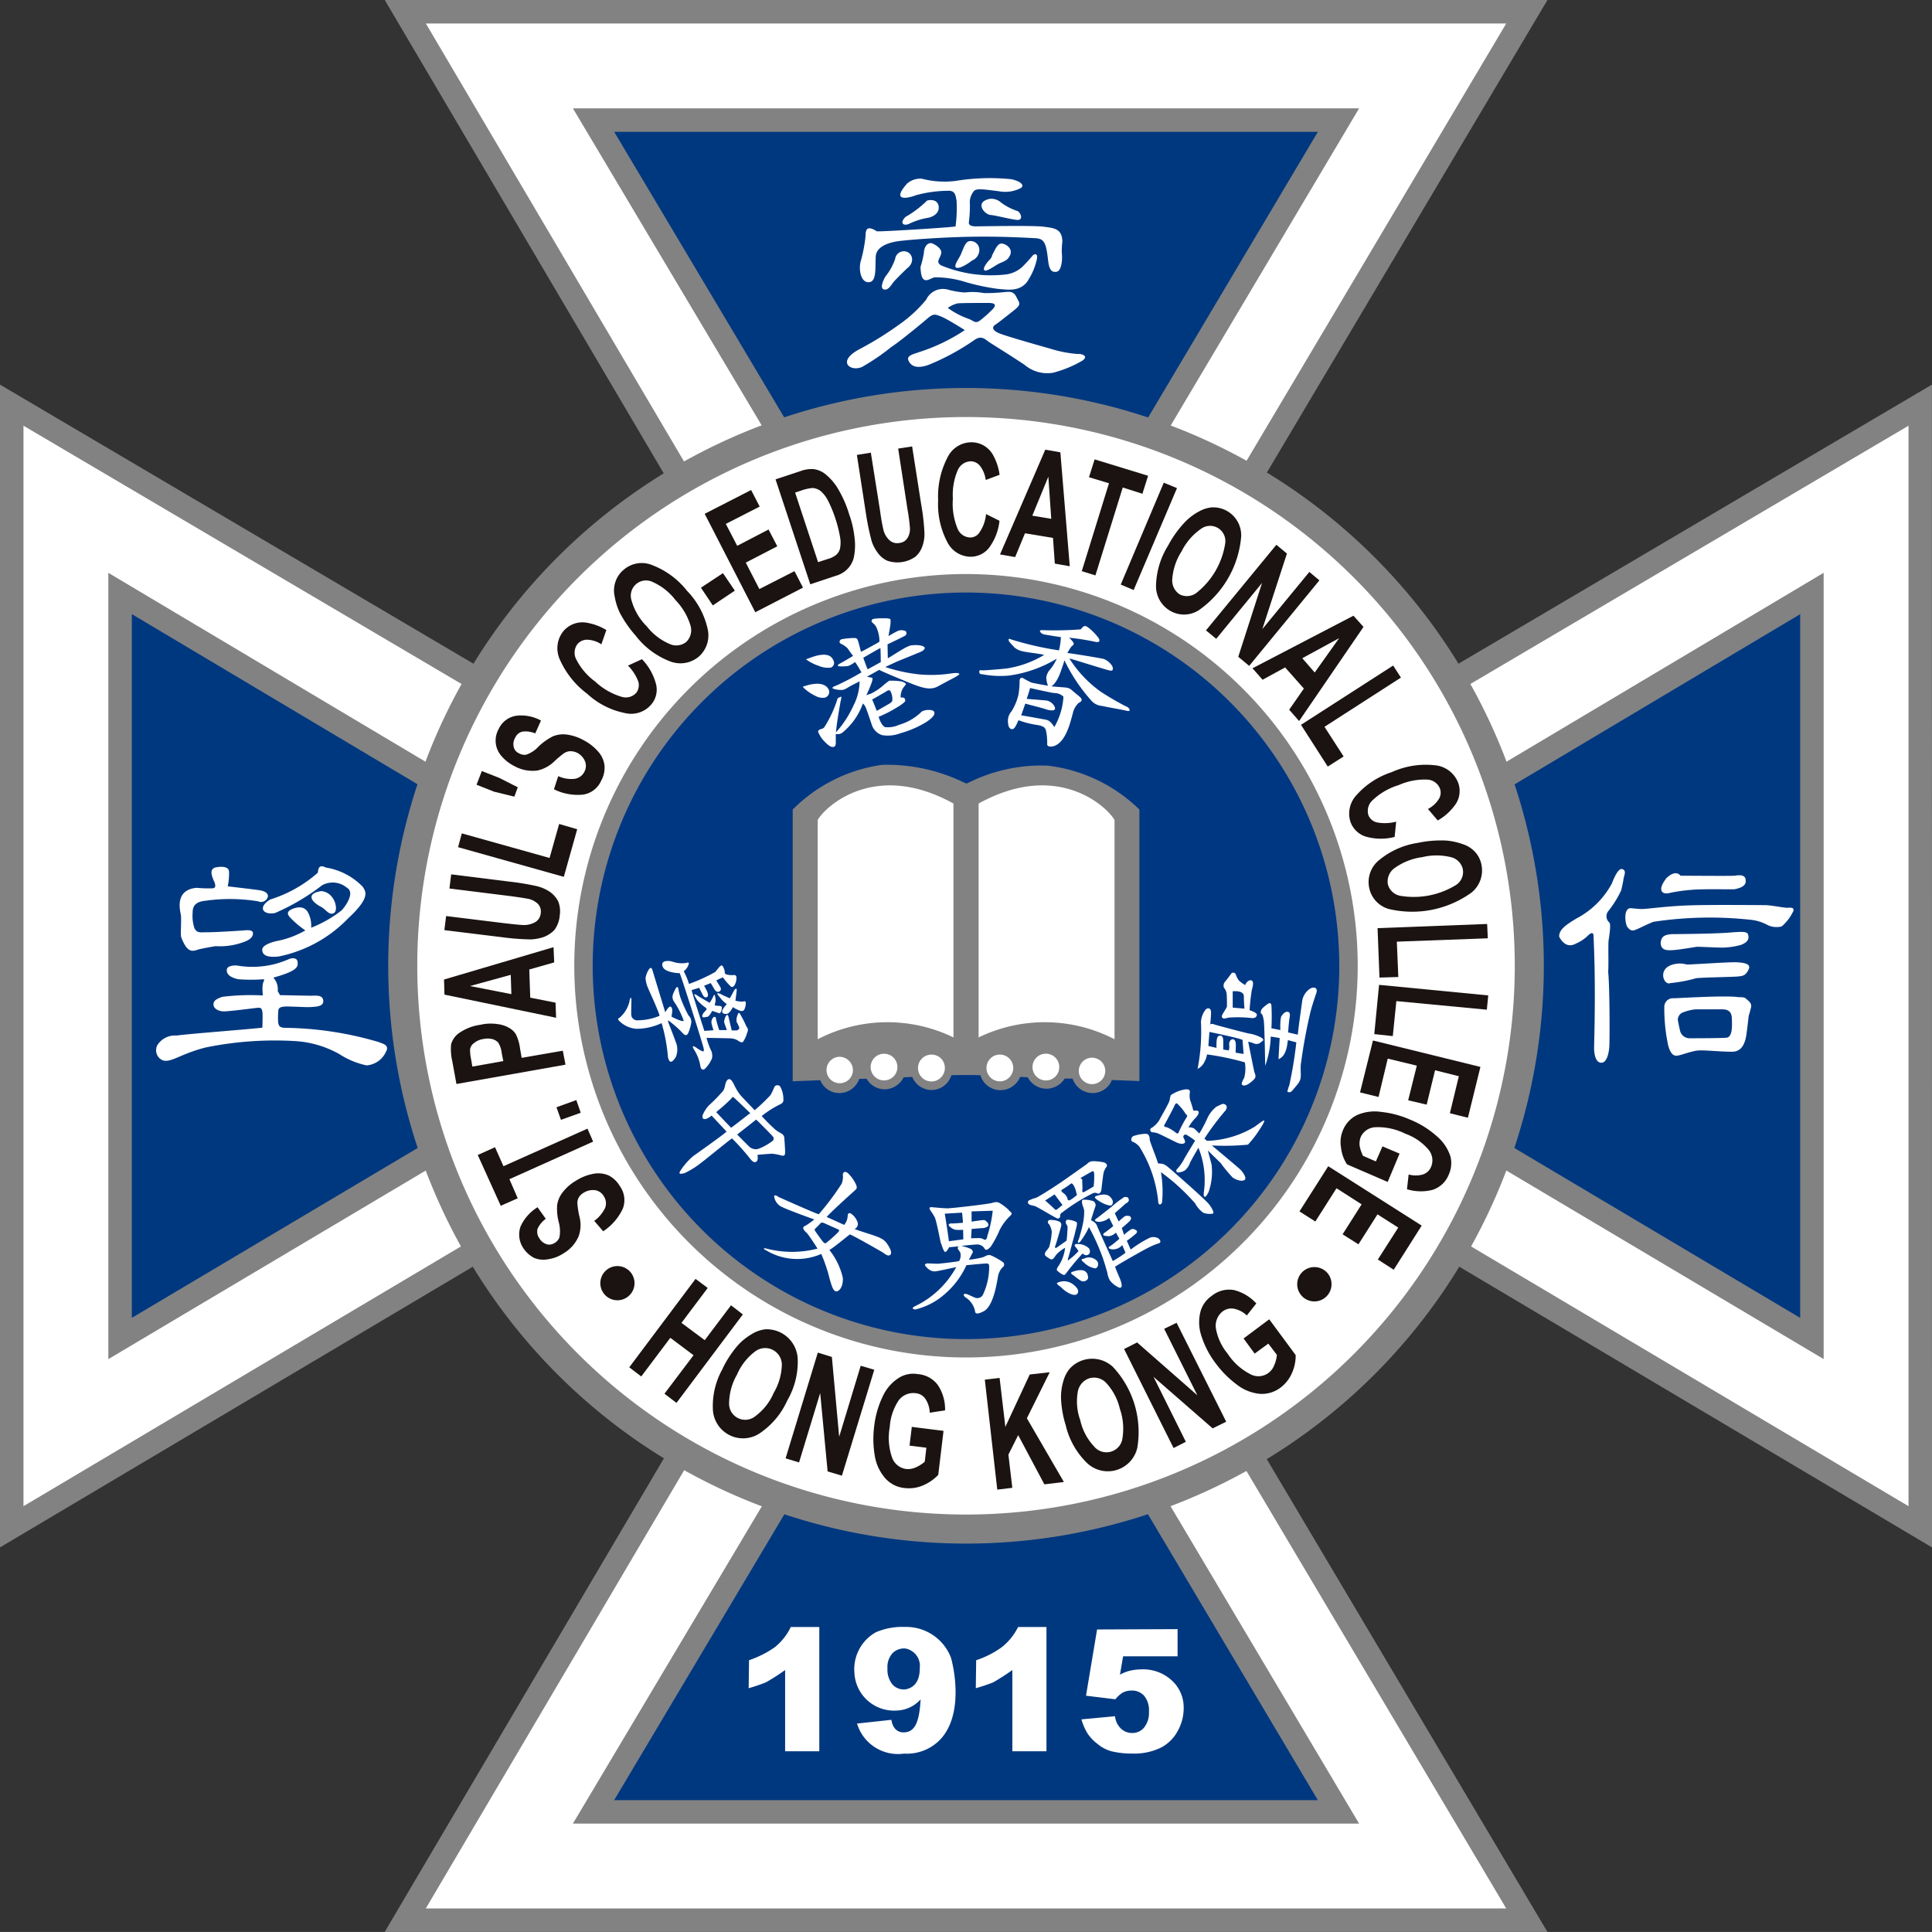 <svg xmlns="http://www.w3.org/2000/svg" width="73.09" height="73.089" viewBox="0 0 73.09 73.089">
  <rect x="0" y="0" width="73.09" height="73.089" fill="#333333" stroke="none"/>
  <g id="组_583" data-name="组 583" transform="translate(-213.911 -330.424)">
    <path id="路径_144" data-name="路径 144" d="M227.288,330.811H269.72l-10.525,17.726a21.7,21.7,0,0,0-21.432.042Z" transform="translate(1.952 0.056)" fill="#fff"/>
    <path id="路径_145" data-name="路径 145" d="M237.7,349.233l-11.086-18.809H270.6l-11.142,18.765-.376-.205a21.27,21.27,0,0,0-21.008.041Zm-9.532-17.921,9.862,16.731a22.071,22.071,0,0,1,21.1-.04l9.911-16.691Z" transform="translate(1.853)" fill="#828283"/>
    <path id="路径_146" data-name="路径 146" d="M233.505,334.388H261.69l-7.1,11.948a22.62,22.62,0,0,0-13.949.032Z" transform="translate(2.859 0.578)" fill="#00387f"/>
    <path id="路径_147" data-name="路径 147" d="M240.541,346.96,232.824,334h29.744l-7.684,12.935-.346-.126a22.147,22.147,0,0,0-13.658.037Zm-6.155-12.071,6.553,11.005a23.25,23.25,0,0,1,13.554-.041l6.515-10.964Z" transform="translate(2.76 0.522)" fill="#828283"/>
    <path id="路径_148" data-name="路径 148" d="M227.288,396.081H269.72l-10.525-17.726a21.7,21.7,0,0,1-21.432-.042Z" transform="translate(1.952 6.988)" fill="#fff"/>
    <path id="路径_149" data-name="路径 149" d="M270.6,396.6H226.611L237.7,377.792l.377.207a21.272,21.272,0,0,0,21.008.042l.376-.205Zm-42.434-.888h40.875l-9.911-16.69a22.077,22.077,0,0,1-21.1-.041Z" transform="translate(1.853 6.912)" fill="#828283"/>
    <path id="路径_150" data-name="路径 150" d="M233.505,391.767H261.69l-7.1-11.948a22.629,22.629,0,0,1-13.949-.032Z" transform="translate(2.859 7.203)" fill="#00387f"/>
    <path id="路径_151" data-name="路径 151" d="M262.568,392.279H232.824l7.717-12.959.339.114a22.155,22.155,0,0,0,13.658.037l.346-.126Zm-28.183-.888h26.622l-6.515-10.964a23.23,23.23,0,0,1-13.554-.041Z" transform="translate(2.76 7.135)" fill="#828283"/>
    <path id="路径_152" data-name="路径 152" d="M279.568,343.8v42.432l-17.726-10.525a21.7,21.7,0,0,0-.042-21.433Z" transform="translate(6.988 1.952)" fill="#fff"/>
    <path id="路径_153" data-name="路径 153" d="M280.089,387.111,261.325,375.97l.2-.377a21.262,21.262,0,0,0-.042-21.007l-.206-.377,18.809-11.087ZM262.51,375.641l16.691,9.911V344.676l-16.731,9.862a22.073,22.073,0,0,1,.04,21.1" transform="translate(6.912 1.853)" fill="#828283"/>
    <path id="路径_154" data-name="路径 154" d="M275.256,350.017V378.2l-11.95-7.1a22.624,22.624,0,0,0-.031-13.95Z" transform="translate(7.203 2.859)" fill="#00387f"/>
    <path id="路径_155" data-name="路径 155" d="M275.767,379.081l-12.935-7.686.126-.346a22.152,22.152,0,0,0-.035-13.657l-.115-.339,12.959-7.718Zm-11.852-8.075,10.964,6.516V350.9l-11,6.555a23.242,23.242,0,0,1,.04,13.554" transform="translate(7.135 2.759)" fill="#828283"/>
    <path id="路径_156" data-name="路径 156" d="M214.3,343.8v42.432l17.727-10.525a21.7,21.7,0,0,1,.041-21.433Z" transform="translate(0.057 1.952)" fill="#fff"/>
    <path id="路径_157" data-name="路径 157" d="M213.911,387.111V343.122l18.809,11.087-.207.377a21.27,21.27,0,0,0-.041,21.008l.205.376Zm.888-42.435v40.876l16.69-9.911a22.076,22.076,0,0,1,.041-21.1Z" transform="translate(0 1.853)" fill="#828283"/>
    <path id="路径_158" data-name="路径 158" d="M217.876,350.017V378.2l11.948-7.1a22.631,22.631,0,0,1,.032-13.95Z" transform="translate(0.579 2.859)" fill="#00387f"/>
    <path id="路径_159" data-name="路径 159" d="M217.488,379.082V349.336l12.959,7.718-.113.339a22.151,22.151,0,0,0-.037,13.657l.127.346Zm.888-28.184v26.623l10.964-6.515a23.24,23.24,0,0,1,.041-13.554Z" transform="translate(0.522 2.759)" fill="#828283"/>
    <path id="路径_160" data-name="路径 160" d="M244.08,336.514a.768.768,0,0,1,.565-.187,3.384,3.384,0,0,0,1.272.084,7.984,7.984,0,0,1,2.119-.064c.427.1.485.264.336.341a1.273,1.273,0,0,1-.827.11c-.48-.055-.845-.126-.933,0a.661.661,0,0,0-.15.505,5.1,5.1,0,0,1-.04.677c-.014.109.118.15.252.15s2.143-.041,2.56.011.725.073.725.583a2.278,2.278,0,0,0-.016.47c.016.147,0,.615-.2.652s-.283-.091-.323-.425c-.076-.712-.163-.83-.506-.845-.157-.008-1.146-.068-2.21-.056-1.121.01-2.33.1-2.805.152-.321.029-.976.146-1,.6s.04.971-.275.971-.378-.556-.285-.818a5.6,5.6,0,0,0,.17-.882c.017-.164-.033-.524.431-.226.151.016,2.511-.125,2.978-.183a5.1,5.1,0,0,0,.039-.973c-.039-.234-.06-.4-.358-.377a4.692,4.692,0,0,0-1.161.163c-.358.136-.953.242-.358-.43" transform="translate(4.142 0.858)" fill="#fff"/>
    <path id="路径_161" data-name="路径 161" d="M244.631,337.052c.1-.042.424-.063.446.236s-.319.4-.415.414a2.616,2.616,0,0,0-.71.227c-.195.089-.375-.018-.132-.262a3.9,3.9,0,0,0,.811-.614" transform="translate(4.347 0.964)" fill="#fff"/>
    <path id="路径_162" data-name="路径 162" d="M246.586,336.995a.543.543,0,0,1,.468.134,2.141,2.141,0,0,0,.616.319c.117.038.266.374-.033.336s-.784-.17-.979-.185c-.238-.023-.6-.47-.072-.6" transform="translate(4.728 0.958)" fill="#fff"/>
    <path id="路径_163" data-name="路径 163" d="M243.153,339.683a2.188,2.188,0,0,0,.375-.674.332.332,0,0,1,.464-.261c.213.1.265.414-.017.621-.091.09-.469.451-.543.559s-.2.3-.353.225.075-.47.075-.47" transform="translate(4.248 1.21)" fill="#fff"/>
    <path id="路径_164" data-name="路径 164" d="M244.3,339.354a3.481,3.481,0,0,0,.13-.541c0-.134.076-.379.284-.362.071.018.424.19.368.4s-.212.312,0,.442a4.93,4.93,0,0,0,2.475.34,1.138,1.138,0,0,0,.587-.277,5.367,5.367,0,0,0,.383-.415c.055-.078.234-.152.172.136a2.451,2.451,0,0,1-.375.851c-.293.364-.729.286-1.117.251a8.371,8.371,0,0,1-1.185-.251,3.823,3.823,0,0,0-1.2-.183c-.226.077-.5.335-.52-.39" transform="translate(4.434 1.171)" fill="#fff"/>
    <path id="路径_165" data-name="路径 165" d="M245.68,338.837c.062-.132.15-.454.321-.454a.332.332,0,0,1,.358.338.441.441,0,0,1-.28.4c-.132.108-.486.335-.6.263s.147-.378.2-.545" transform="translate(4.602 1.161)" fill="#fff"/>
    <path id="路径_166" data-name="路径 166" d="M246.7,338.917c.076-.132.173-.413.321-.449s.56.191.313.524c-.068.116-.237.172-.355.223s-.463.317-.555.267.039-.228.092-.3.185-.173.185-.266" transform="translate(4.74 1.173)" fill="#fff"/>
    <path id="路径_167" data-name="路径 167" d="M250.641,342.427a4.567,4.567,0,0,1-1.029-.19c-.243-.07-1.722-.485-1.99-.6s-.258-.243-.141-.318.449-.339.729-.562.182-.264.073-.489-.265-.2-.431-.188a6.944,6.944,0,0,1-.785.041,2.4,2.4,0,0,0-.736-.024,3.086,3.086,0,0,1-.636-.108.7.7,0,0,0-.823.377,5.073,5.073,0,0,1-1.011.935,12.654,12.654,0,0,1-1.533.951c-.864.468-.308.863.126.656a8.3,8.3,0,0,0,1.092-.745c.347-.226,1.16-.9,1.383-1.092s.3-.146.524-.056.878.505.878.505a6.89,6.89,0,0,1-1.757.842c-.159.061-.453.116-.378.3.109.261.37.316.773.17a8.986,8.986,0,0,0,1.7-.92c.3-.223.432-.036.6.074s.685.426,1.321.846a1.317,1.317,0,0,0,1.085.3,4.43,4.43,0,0,0,1.092-.449c.241-.155.049-.261-.134-.261m-3.673-1.311c-.222.206-.28.058-.486-.017a3.045,3.045,0,0,1-.787-.413,1.059,1.059,0,0,1,.378-.173c.163-.016.974-.016,1.116-.016s.417,0,.218.223a5.017,5.017,0,0,1-.439.4" transform="translate(4.08 1.392)" fill="#fff"/>
    <path id="路径_168" data-name="路径 168" d="M238.642,385.394a3.914,3.914,0,0,0,.965-.484,2.211,2.211,0,0,0,.615-.772H241.3v4.7h-1.293v-3.073a7.758,7.758,0,0,1-.732.469,6.7,6.7,0,0,1-.647.219Z" transform="translate(3.606 7.838)" fill="#fff"/>
    <path id="路径_169" data-name="路径 169" d="M246.141,385.394a3.582,3.582,0,0,0,.957-.484,2.238,2.238,0,0,0,.629-.772H248.8v4.7h-1.29v-3.073a8.361,8.361,0,0,1-.729.469c-.184.072-.4.147-.654.219Z" transform="translate(4.7 7.838)" fill="#fff"/>
    <path id="路径_170" data-name="路径 170" d="M243.665,387.3a1.5,1.5,0,0,1-1.547-1.436,1.6,1.6,0,0,1,.815-1.529,2.557,2.557,0,0,1,1.1-.2,1.815,1.815,0,0,1,1.733,1.15c.086.27.508,2.052-.347,3.05a1.746,1.746,0,0,1-1.421.592,1.617,1.617,0,0,1-1.78-1.137l1.3-.141c.017.141.112.5.5.474s.557-.379.605-1.248a1.268,1.268,0,0,1-.952.424m.92-1.607a.668.668,0,0,0-.543-.741.627.627,0,0,0-.479.167.783.783,0,0,0-.2.587.882.882,0,0,0,.195.614.58.58,0,0,0,.484.178c.235-.041.543-.2.543-.8" transform="translate(4.116 7.838)" fill="#fff"/>
    <path id="路径_171" data-name="路径 171" d="M250.206,384.221l3.045-.013v1.029H251.19l-.119.694a1.537,1.537,0,0,1,.391-.152,2.1,2.1,0,0,1,.424-.049,1.6,1.6,0,0,1,1.149.421,1.382,1.382,0,0,1,.447,1.055,1.768,1.768,0,0,1-.23.864,1.508,1.508,0,0,1-.643.627,2.3,2.3,0,0,1-1.067.218,3.223,3.223,0,0,1-.792-.086,1.352,1.352,0,0,1-.516-.27,1.656,1.656,0,0,1-.38-.39,2.1,2.1,0,0,1-.24-.547l1.271-.119a.748.748,0,0,0,.226.47.6.6,0,0,0,.422.164.565.565,0,0,0,.455-.21.884.884,0,0,0,.18-.6.856.856,0,0,0-.184-.6.614.614,0,0,0-.485-.195.7.7,0,0,0-.335.084,1.132,1.132,0,0,0-.266.246l-1.111-.135Z" transform="translate(5.209 7.848)" fill="#fff"/>
    <path id="路径_172" data-name="路径 172" d="M267.384,359.651a3.2,3.2,0,0,1-1.352,1.338c-.269.168-.677.393-.644.691.1.189.306.432.622.259a1.525,1.525,0,0,0,.488-.329c.071-.065.189-.139.189.052s.092,1.443.019,4.212c0,.171.033.547.257.568s.3-.362.318-.588.021-2.224-.042-2.858c.023-.228-.006-1.009.017-1.183s.1-.605.025-.677a.313.313,0,0,1-.025-.445,3.94,3.94,0,0,0,.478-.775c.025-.115.071-.307.085-.424s.137-.333-.06-.378c-.1-.013-.222.141-.376.535" transform="translate(7.511 4.186)" fill="#fff"/>
    <path id="路径_173" data-name="路径 173" d="M268.927,359.466c.088-.1.38-.346.558-.119.161,0,1.938.015,2.05,0s.32-.055.4.085c.02.116.1.332-.409.427-.156.011-1.192-.018-1.625.023a6.013,6.013,0,0,0-.819.116c-.29.078-.486-.087-.15-.532" transform="translate(8.002 4.206)" fill="#fff"/>
    <path id="路径_174" data-name="路径 174" d="M268.266,360.449c.174,0,.845-.1,1.671-.131s2.787-.01,2.932-.01c.206,0,.749.11.848.1s.309-.026.173.193a1.646,1.646,0,0,1-.407.513.8.8,0,0,1-.514-.045,1.737,1.737,0,0,0-.71-.213,14.317,14.317,0,0,0-3.622.081c-.262.1-.521.241-.637.285s-.207.108-.361-.1c-.081-.157-.137-.673.116-.7.068,0,.348.04.512.031" transform="translate(7.829 4.359)" fill="#fff"/>
    <path id="路径_175" data-name="路径 175" d="M269.139,361.274c.16,0,1.831-.011,2.37-.073.146,0,.482-.053.528.073s.052.292-.273.411a3,3,0,0,1-.659.1c-.237,0-.8-.032-1-.032-.209.032-.69.115-.913.127s-.455.014-.455-.292c.024-.142.05-.286.4-.311" transform="translate(8 4.489)" fill="#fff"/>
    <path id="路径_176" data-name="路径 176" d="M269.068,362.32a.968.968,0,0,1,.649-.042c.226,0,1.65-.1,1.886-.085s.572.044.445.281c-.107.206-.178.235-.4.256s-1.306.035-1.578.065a5.438,5.438,0,0,1-.976.186c-.238.1-.465-.465-.021-.66" transform="translate(8.011 4.635)" fill="#fff"/>
    <path id="路径_177" data-name="路径 177" d="M271.946,363.4c-.083-.069-.21-.044-.309-.056-.467-.07-2.319.045-2.418.045a.326.326,0,0,0-.362.346,6.707,6.707,0,0,0,.143,1.424c.122.458.292.41.4.391s.466-.151.7-.182,1,.055,1.349.042.44-.335.481-.478.1-.728.121-.887c.029-.078.046-.152.087-.311s-.11-.261-.2-.335m-.73,1.482c-.243.021-1.321.021-1.408.021a.371.371,0,0,1-.352-.308c-.064-.272-.049-.246-.079-.369a.3.3,0,0,1,.168-.291,1.759,1.759,0,0,1,.513-.127h.99c.151,0,.359.029.371.323s.033.718-.2.752" transform="translate(8.017 4.801)" fill="#fff"/>
    <path id="路径_178" data-name="路径 178" d="M221.134,359.573c-.073-.188-.17-.414.037-.5.152-.04.524-.08.539.144a2.182,2.182,0,0,1-.049.563c.147.019,1.007.115,1.222.151.194.034.3.115.3.223a.264.264,0,0,1-.368.194,6.6,6.6,0,0,0-1.993-.023c-.4.037-.488.222-.488.443a1.51,1.51,0,0,0,.071.605c.111.187.209.144.508.144s1.146-.053,1.312-.066.392-.041.392.109-.147.261-.377.337a2.594,2.594,0,0,1-1.044.146c-.131.024-.374.062-.6.115s-.432.227-.694-.448c-.038-.128.018-.677-.016-.861s-.227-.939.6-1.013a4.455,4.455,0,0,0,.524.021c.132,0,.248,0,.132-.279" transform="translate(0.865 4.175)" fill="#fff"/>
    <path id="路径_179" data-name="路径 179" d="M224.669,359.27c.02-.074,0-.355.3-.2a2.5,2.5,0,0,1,1.4.727c.078.147.358.356-.542,1.187a5.034,5.034,0,0,1-2.639,1.453c-.3.03-.62.016-.62-.261,0-.167.355-.28.522-.319a3.475,3.475,0,0,0,1.109-.408,3.568,3.568,0,0,1-.583-.494c-.079-.091-.144-.206.056-.3s.5-.152.638.137a1.055,1.055,0,0,1,.108.556,4.549,4.549,0,0,0,1.149-.654c.128-.129.535-.677.2-.862a.834.834,0,0,0-.932-.092,8.4,8.4,0,0,1-1.783,1.052c-.447.085-.676-.209-.182-.512a4.942,4.942,0,0,0,1.8-1.012" transform="translate(1.264 4.173)" fill="#fff"/>
    <path id="路径_180" data-name="路径 180" d="M224.581,359.844a.564.564,0,0,1,.393.228c.165.215.2.542.055.608-.172.084-.286-.142-.471-.24-.41-.214-.563-.517.023-.6" transform="translate(1.501 4.293)" fill="#fff"/>
    <path id="路径_181" data-name="路径 181" d="M223.665,363.3l.089.155c.132,0,.977.021,1.168.021s.448-.04.466.187-.267.226-.466.242-.851-.036-1.019-.016-.22.055-.22.222a2.522,2.522,0,0,0,0,.374c.02.132.053.2.26.206a12.971,12.971,0,0,1,3.551.541c.133.062.423.1.259.38a.877.877,0,0,1-.724.5,3.054,3.054,0,0,1-1.032-.427,3.879,3.879,0,0,0-1.665-.492,13.048,13.048,0,0,0-3.4.243c-.957.245-1.291.581-1.613.486a.413.413,0,0,1-.205-.578.781.781,0,0,1,.729-.36c.3-.054,2.94-.255,3.242-.3,0,0,.018-.524,0-.6s-.016-.17-.191-.15-1.068.135-1.265.135-.394-.1-.394-.266.171-.223.33-.284a8.7,8.7,0,0,1,1.539-.053s-.054-.435.042-.545v-.069a6.205,6.205,0,0,1-.976,0c-.267-.057-.449-.174-.431-.359s.371-.168.449-.149a3.418,3.418,0,0,0,1.35-.062,3.953,3.953,0,0,0,.535-.183c.117-.058.325-.073.343.093s.054.333-.917.6a.64.64,0,0,1,.168.5" transform="translate(0.752 4.617)" fill="#fff"/>
    <path id="路径_182" data-name="路径 182" d="M270.446,365.1a21.859,21.859,0,1,1-21.859-21.867A21.865,21.865,0,0,1,270.446,365.1" transform="translate(1.87 1.869)" fill="#828283"/>
    <path id="路径_183" data-name="路径 183" d="M269.207,364.959a20.76,20.76,0,1,1-20.761-20.767,20.765,20.765,0,0,1,20.761,20.767" transform="translate(2.01 2.009)" fill="#fff"/>
    <path id="路径_184" data-name="路径 184" d="M262.509,364.2a14.819,14.819,0,1,1-14.82-14.825,14.823,14.823,0,0,1,14.82,14.825" transform="translate(2.766 2.766)" fill="#828283"/>
    <path id="路径_185" data-name="路径 185" d="M261.723,364.113A14.122,14.122,0,1,1,247.6,349.986a14.126,14.126,0,0,1,14.122,14.127" transform="translate(2.855 2.854)" fill="#003783"/>
    <path id="路径_186" data-name="路径 186" d="M241.455,352.529a.19.19,0,0,0,.1-.28c-.092-.235-.385-.285-.882-.091l-.154.053a1.756,1.756,0,0,0,.474.246.92.92,0,0,0,.463.071" transform="translate(3.882 3.154)" fill="#fff"/>
    <path id="路径_187" data-name="路径 187" d="M241.273,353.516a.225.225,0,0,0,.113-.317c-.136-.237-.482-.259-.939-.1-.014.007-.022.007-.036.014a1.644,1.644,0,0,0,.484.344.555.555,0,0,0,.377.063" transform="translate(3.867 3.294)" fill="#fff"/>
    <path id="路径_188" data-name="路径 188" d="M245.939,352.926a5.1,5.1,0,0,1-1.186.034,6.128,6.128,0,0,1-1.291-.28c.071-.034.387-.183.5-.23s.573-.232.684-.28.32-.111.309-.222c-.018-.041-.1-.078-.213-.089a1.023,1.023,0,0,0-.344.012,1.446,1.446,0,0,0-.25.12c-.158.087-.449.282-.59.358,0,0-.01-.5-.01-.527,0,0,.612-.291.667-.329a.11.11,0,0,0,.018-.17.362.362,0,0,0-.3-.006,3.843,3.843,0,0,0-.35.195c.033-.195.055-.284.079-.493,0-.025,0-.124,0-.135-.018-.037-.116-.054-.312-.046a1.819,1.819,0,0,0-.337.022.09.09,0,0,0-.065.113c.009.011.087.081.107.1a.479.479,0,0,1,.094.16,1.278,1.278,0,0,1,.092.487c0,.017-.676.38-.7.387-.031-.135-.086-.352-.11-.416s-.031-.109-.156-.109a3.046,3.046,0,0,0-.458.045c-.069.015-.133.12-.031.174a.843.843,0,0,1,.254.176c.036.058.17.241.205.282-.1.063-.429.256-.5.291s-.108.087-.044.1a1.083,1.083,0,0,0,.266,0,.34.34,0,0,0,.2-.06,1.567,1.567,0,0,0,.156-.1c.02.045.087.115.237.393a10.115,10.115,0,0,1-.94.494c-.112.04-.226.094-.1.13a.9.9,0,0,0,.33.039.543.543,0,0,0,.171-.074c.226-.134.281-.147.469-.251a2.032,2.032,0,0,1-.223.9,3.931,3.931,0,0,1-.67,1.03c.018-.24.072-.587.172-1.162.062-.229.009-.186.009-.186s-.079.042-.116.056a4.471,4.471,0,0,1-.507,1.1c-.058.077-.168.056-.22.125-.034.047.008.084.013.108a1.11,1.11,0,0,0,.238.329c.151.158.257.207.335.175.057-.017.076-.07.069-.246v-.239a.3.3,0,0,0,.286-.079,2.5,2.5,0,0,0,.739-1.073.45.45,0,0,1,.129.207c.046.111.183.525.214.618a.609.609,0,0,0,.387.374,1.333,1.333,0,0,0,.691-.073,3.848,3.848,0,0,0,.955-.41c.311-.2.356-.319.32-.4-.045-.105-.39-.087-.486.006a1.987,1.987,0,0,1-.843.486,1.016,1.016,0,0,1-.527.088c-.155-.068-.244-.392-.244-.392a4.48,4.48,0,0,0,.669-.34c.113-.062.338-.214.338-.262-.01-.2-.174-.092-.174-.139a.635.635,0,0,1,.083-.332c.025-.042.119-.15.117-.163-.013-.032-.08-.1-.274-.116a2.482,2.482,0,0,0-.356-.013,2.244,2.244,0,0,0-.215.166,2.083,2.083,0,0,1-.468.317l-.186.066a5.224,5.224,0,0,0,.205-.482c.011-.047.057-.163.009-.179l-.191-.039.465-.26c.1.063.9.391,1.038.448.545.225.824.312,1.09.219.06-.016.325-.173.59-.308s.313-.185.313-.2c-.015-.065-.241-.032-.316-.023m-2.511.717c.1-.062.181-.129.227-.032a.621.621,0,0,1,.066.262c0,.074.018.111-.1.188l-.489.282c-.031-.081-.174-.433-.174-.433.049-.022.38-.214.471-.267m-.643-.872c-.086-.207-.109-.289-.165-.437,0,0,.582-.344.649-.366.016.345.008.478.016.528Z" transform="translate(3.94 2.978)" fill="#fff"/>
    <path id="路径_189" data-name="路径 189" d="M251.785,354.129a10.508,10.508,0,0,1-.953-.555,4.494,4.494,0,0,1-1.183-1.255c.135.03,1.392.432,1.535.457s.119-.089.084-.175a.683.683,0,0,0-.319-.264c-.3-.066-1.326-.225-1.375-.225a1.486,1.486,0,0,1,.167-.261c.107-.068.074-.113.034-.17a1.085,1.085,0,0,0-.137-.148,9.307,9.307,0,0,1,.982.154c.211.05.179-.076.132-.142a1.973,1.973,0,0,0-.377-.387c-.174-.141-.211-.021-.3.06a13.183,13.183,0,0,1-1.437.03c-.068-.009-.112.013-.1.052a.235.235,0,0,0,.171.112c.1.02.49.081.619.1a2.621,2.621,0,0,1-.072.5,12.1,12.1,0,0,1-1.828-.419c-.1-.056-.086.036-.056.084s.14.159.2.227a.71.71,0,0,0,.313.144c.143.038.662.093.812.135a3.886,3.886,0,0,1-1.375.507c-.157.027-.85.078-.928.078-.036.012-.155-.044-.155.048s.06.1.119.1a3.535,3.535,0,0,0,1,.05,4.718,4.718,0,0,0,1.812-.638,1.7,1.7,0,0,1-.286.449.628.628,0,0,0-.108.242.865.865,0,0,0,.064.329c-.036,0-.558-.1-.618-.115a2.43,2.43,0,0,1-.309-.162c-.118-.061-.159.037-.147.127a3.3,3.3,0,0,1-.042.481,1.975,1.975,0,0,1-.268.644.537.537,0,0,0-.132.332c0,.171.024.316.142.338s.2-.22.258-.338a3.375,3.375,0,0,0,.7.178c.3.05.316.128.345.238a2.092,2.092,0,0,1,.04.477c-.011.111.127.125.27.081.467-.17.628-.995.7-1.234A.764.764,0,0,1,250,354c.168-.074.11-.158.072-.2s-.232-.194-.321-.274a.372.372,0,0,0-.244-.107c-.081-.013-.493-.032-.539-.052.159-.073.309-.415.355-.558s.11-.3.138-.422a6.493,6.493,0,0,0,.989,1.492.606.606,0,0,0,.439.236c.195.048.761.139.96.19.125.023.1-.11-.061-.178m-2.708-.5a.492.492,0,0,1,.345.138,2.616,2.616,0,0,1-.345,1.148c-.03-.033-.133-.242-.311-.276s-.87-.158-.943-.167l.155-.443c.064.021.65.166.76.207s.329.086.362,0-.128-.309-.345-.327c-.175-.017-.723-.06-.723-.06s.11-.325.127-.41c.082.016.793.181.918.19" transform="translate(4.718 3.016)" fill="#fff"/>
    <path id="路径_190" data-name="路径 190" d="M246.687,356.376h-.061a6.647,6.647,0,0,0-3.175-.7,5.932,5.932,0,0,0-3.37,1.689v10.281s.415-.017,1.044-.039a.771.771,0,0,0,.718.485.793.793,0,0,0,.753-.533c.089-.007.188-.009.28-.009a.793.793,0,0,0,.684.4.809.809,0,0,0,.717-.452c.105-.007.219-.013.329-.013a.784.784,0,0,0,1.478-.068c.27-.01.835-.01,1.1,0a.787.787,0,0,0,.761.566.814.814,0,0,0,.741-.5c.092,0,.188.006.286.013a.809.809,0,0,0,.714.432.819.819,0,0,0,.683-.384l.3,0a.8.8,0,0,0,.761.547.779.779,0,0,0,.727-.492c.623.022,1.04.039,1.04.039V357.366a5.967,5.967,0,0,0-3.456-1.66,6.145,6.145,0,0,0-3.058.67" transform="translate(3.819 3.684)" fill="#828283"/>
    <path id="路径_191" data-name="路径 191" d="M251.361,357.662c-.269-.482-2.143-2.278-5.142-.622v8.848a5.731,5.731,0,0,1,5.142.069Z" transform="translate(4.714 3.783)" fill="#fff"/>
    <path id="路径_192" data-name="路径 192" d="M240.907,357.662c.265-.482,2.143-2.278,5.136-.622v8.848a5.717,5.717,0,0,0-5.136.069Z" transform="translate(3.939 3.783)" fill="#fff"/>
    <path id="路径_193" data-name="路径 193" d="M242.2,365.814a.511.511,0,0,0-.516-.5.5.5,0,1,0,.516.5" transform="translate(3.979 5.09)" fill="#fff"/>
    <path id="路径_194" data-name="路径 194" d="M243.665,365.713a.5.5,0,0,0-.508-.5.5.5,0,0,0,0,1.007.5.5,0,0,0,.508-.509" transform="translate(4.195 5.076)" fill="#fff"/>
    <path id="路径_195" data-name="路径 195" d="M245.233,365.741a.5.5,0,0,0-.5-.5.508.508,0,1,0,.5.5" transform="translate(4.423 5.08)" fill="#fff"/>
    <path id="路径_196" data-name="路径 196" d="M247.491,365.741a.506.506,0,1,0-.505.511.507.507,0,0,0,.505-.511" transform="translate(4.752 5.08)" fill="#fff"/>
    <path id="路径_197" data-name="路径 197" d="M249.01,365.713a.506.506,0,1,0-.505.509.5.5,0,0,0,.505-.509" transform="translate(4.974 5.076)" fill="#fff"/>
    <path id="路径_198" data-name="路径 198" d="M250.528,365.844a.5.5,0,1,0-.5.5.5.5,0,0,0,.5-.5" transform="translate(5.196 5.094)" fill="#fff"/>
    <path id="路径_199" data-name="路径 199" d="M248.843,372.772a.568.568,0,0,1,.555.055c.237.171.251.313.156.389s-.353-.04-.545-.218c-.078-.092-.289-.193-.165-.226" transform="translate(5.091 6.172)" fill="#fff"/>
    <path id="路径_200" data-name="路径 200" d="M249.333,372.418c.071-.026.591-.22.581.251a.2.2,0,0,1-.3.072c-.133-.086-.245-.19-.289-.211s-.087-.088,0-.112" transform="translate(5.16 6.118)" fill="#fff"/>
    <path id="路径_201" data-name="路径 201" d="M249.708,371.984a.41.41,0,0,1,.454.049c.15.108.072.317-.027.317a.746.746,0,0,1-.38-.176c-.064-.072-.243-.166-.046-.19" transform="translate(5.21 6.057)" fill="#fff"/>
    <path id="路径_202" data-name="路径 202" d="M250.741,368.81a1.933,1.933,0,0,0-.418-.049.294.294,0,0,0-.236.1c-.085.064-.878.621-.974.688-.319.215-.845.553-.968.6a.912.912,0,0,0-.2.07c-.062.018-.113.05-.093.126s.163.087.248.11.741.423.843.464.129-.058.125-.105.016-.07.058-.1a7.024,7.024,0,0,1,1.2-.751.23.23,0,0,1,.156.017c.068.038.133-.06.142-.127s.053-.464.069-.555a.636.636,0,0,1,.108-.3c.07-.077.026-.151-.064-.187m-1.77,1.759c-.047.037-.07.05-.129-.014s-.339-.309-.339-.309.309-.195.355-.231l.3.4s-.14.117-.191.154m.7-.5a1.307,1.307,0,0,1-.22.16.063.063,0,0,1-.1-.058.377.377,0,0,0-.115-.175c-.046-.041-.134-.083-.112-.146,0,0,.274-.171.32-.213s.072-.062.131.025a.789.789,0,0,1,.11.292c.011.054.053.074-.012.115m.662-.353c-.054.044-.289.168-.338.2s-.1.026-.084-.076-.013-.308,0-.347a.093.093,0,0,0-.077-.091c.025-.018.343-.2.4-.231s.112-.073.123.049a2.719,2.719,0,0,1-.02.5" transform="translate(4.952 5.593)" fill="#fff"/>
    <path id="路径_203" data-name="路径 203" d="M249.536,371.241c-.038.12-.214.8-.245.889s-.016.13.033.071a2.272,2.272,0,0,0,.354-.321,1.048,1.048,0,0,0-.121-.165c-.026-.042-.058-.105.081-.105a.615.615,0,0,1,.442.173c.03.048.065.171-.031.229s-.165,0-.217-.041a9.248,9.248,0,0,0-.613.736c-.056.08-.08.091-.156.052s-.144-.1-.174-.124-.056-.053.009-.158a1.55,1.55,0,0,0,.273-.722,1.336,1.336,0,0,0-.329.254c-.061.071-.125.233-.233.171s-.133-.086-.173-.115-.036-.111,0-.164a1.722,1.722,0,0,0,.131-.171,2.607,2.607,0,0,0,.1-.584.738.738,0,0,0-.1-.282.091.091,0,0,1,0-.16.828.828,0,0,1,.377.055c.086.048.1.105.068.215s-.17.6-.206.69-.01.128.066.071.354-.249.354-.249a5.023,5.023,0,0,0,.038-.537c-.017-.037-.038-.073-.053-.1s-.04-.136.053-.157a.843.843,0,0,1,.322.08c.081.036.006.195-.05.47" transform="translate(5.034 5.875)" fill="#fff"/>
    <path id="路径_204" data-name="路径 204" d="M250.6,369.92c-.134-.105-.356-.046-.478-.008s-.064.1.133.22a1.127,1.127,0,0,0,.366.146c.079,0,.115-.044.115-.146,0-.085-.112-.2-.135-.212" transform="translate(5.275 5.754)" fill="#fff"/>
    <path id="路径_205" data-name="路径 205" d="M251.315,370.18c-.066.063-.422.376-.422.376l.146.313a2.574,2.574,0,0,1,.234-.2.284.284,0,0,1,.167-.008c.058.017.11.092.018.189s-.3.266-.3.266l.087.259a1.432,1.432,0,0,1,.22-.178.164.164,0,0,1,.135-.044c.06.023.2.065.1.169a3.631,3.631,0,0,1-.352.277l.147.332a4.335,4.335,0,0,1,.7-.437.373.373,0,0,1,.349.015c.108.093.08.164.025.181a2.547,2.547,0,0,0-.411.172c-.172.081-1.163.646-1.252.717.007.064.186.445.212.534s.088.279-.05.261a.879.879,0,0,1-.359-.275.855.855,0,0,1-.1-.3c-.014-.051-.113-.4-.178-.575a8.029,8.029,0,0,0-.516-1.144,2.7,2.7,0,0,1-.34.563c-.06.053-.117.034-.042-.11.026-.069.123-.423.146-.543a2.284,2.284,0,0,0,.056-.518c0-.072-.073-.23-.079-.3s-.033-.141.111-.127a1.056,1.056,0,0,1,.321.057.18.18,0,0,1,.061.227c-.034.086-.156.486-.156.486.033.033.176.073.225.209s.6,1.342.6,1.342a4.861,4.861,0,0,0,.48-.313l-.123-.292a.462.462,0,0,1-.357.163c-.123-.006-.218-.057-.108-.12s.357-.281.357-.281l-.132-.235a.461.461,0,0,1-.268.138,1.119,1.119,0,0,1-.185-.024c-.032-.012-.047-.063.027-.109s.327-.251.327-.251l-.156-.309a.641.641,0,0,1-.387.151c-.133-.015-.2-.046-.1-.124.065-.04.46-.359.574-.443a3.6,3.6,0,0,1,.489-.375c.045,0,.134-.008.154.054s.041.1-.084.187" transform="translate(5.192 5.766)" fill="#fff"/>
    <path id="路径_206" data-name="路径 206" d="M255.867,364.827a1.413,1.413,0,0,0-.465-.158c-.154-.029-1.177-.3-1.318-.344-.1-.051-.156,0-.156,0s.03-.328.03-.466-.111-.2-.211-.092a.868.868,0,0,0-.172.456,7.34,7.34,0,0,1-.094,1.6l-.032.181a.563.563,0,0,0,.238-.226.9.9,0,0,0,.118-.321,10.281,10.281,0,0,1,1.431.3,1.351,1.351,0,0,1-.024.583c-.036.072-.133.231-.078.268.113.085.3-.066.425-.182s.072-.195.04-.3-.2-.985-.237-1.148a.928.928,0,0,1,.222.065.243.243,0,0,0,.273-.06c.055-.037.138-.07.009-.154m-.979.562s.008-.2.008-.3-.032-.209-.115-.209-.149.1-.136.209a.565.565,0,0,1-.013.214l-.212-.032v-.278c0-.1,0-.25-.115-.25s-.149.111-.141.464l-.307-.071.04-.532s1.071.221,1.252.3l.041.534Z" transform="translate(5.769 4.857)" fill="#fff"/>
    <path id="路径_207" data-name="路径 207" d="M255.3,363.961a7.145,7.145,0,0,1,.087-.785c.057-.182.07-.344-.04-.353s-.2.127-.213.182a1.443,1.443,0,0,1-.239-.173.853.853,0,0,1-.12-.234.1.1,0,0,0-.176-.02,3.578,3.578,0,0,1-.22.288.232.232,0,0,0-.05.238.462.462,0,0,1,.1.209c.014.083.014.418.014.507-.06.141-.23.335-.189.4s.079.062.24.017a4.613,4.613,0,0,1,.842.011c.167.023.222-.029.238-.11s-.191-.156-.268-.18m-.645-.1v-.62c.068,0,.422-.039.422.2,0,.219.022.458.022.458Z" transform="translate(5.885 4.686)" fill="#fff"/>
    <path id="路径_208" data-name="路径 208" d="M255.7,365.982c0-.2-.025-1.541-.052-1.715-.025-.126-.044-.225-.089-.246s-.028-.151.046-.215a1.308,1.308,0,0,1,.207-.167c.039-.027.107-.046.125.057a7.87,7.87,0,0,1,0,.871l.34.069a2.071,2.071,0,0,1,.023-.494c.042-.087.158-.226.268-.195s.057.206.044.3-.044.478-.044.478l.368.085c0-.085.151-1.18.172-1.31a.682.682,0,0,1,.278-.421c.15-.1.322-.054.249.159s-.179.541-.221.713a20.032,20.032,0,0,0-.369,2.021c-.011.437.063.5-.156.762s-.221.28-.348.235a1.048,1.048,0,0,1,.071-.235,15.84,15.84,0,0,0,.268-1.633l-.317-.085c-.032.131-.032.59-.358.721l.045-.8-.338-.056a3.535,3.535,0,0,1-.212,1.109" transform="translate(6.073 4.757)" fill="#fff"/>
    <path id="路径_209" data-name="路径 209" d="M252.275,370.387a4.793,4.793,0,0,0-.713-2.049.661.661,0,0,0-.249-.183c-.1-.027-.048-.2.039-.219a1.626,1.626,0,0,1,.376-.077c.073,0,.228-.048.228.217.014.109.278.74.312.894.1.03.18-.025.375.138s1.364,1.185,1.553,1.407c.127.165.195.312.16.358a.692.692,0,0,1-.375-.032,1.044,1.044,0,0,1-.308-.356,7.823,7.823,0,0,0-1.293-1.18,4.338,4.338,0,0,1,.045,1.126c-.01.1-.15.174-.15-.042" transform="translate(5.45 5.462)" fill="#fff"/>
    <path id="路径_210" data-name="路径 210" d="M256.195,367.569c-.029-.022-.237.145-.347.225a3.7,3.7,0,0,1-1.814.542l-.1-.084a9.853,9.853,0,0,1,.759-1.019.268.268,0,0,0,.088-.18.136.136,0,0,0-.171-.11,2.171,2.171,0,0,0-.226.105,1.166,1.166,0,0,0-.352.464,5.137,5.137,0,0,1-.289.545l-.191-.184a.351.351,0,0,0-.22-.044,1.57,1.57,0,0,1,.282-.375c.1-.122.13-.2.085-.241s-.147-.013-.182-.022c0,0-.082-.3-.115-.372a.685.685,0,0,1-.021-.292c.033-.155-.1-.14-.158-.14a1.317,1.317,0,0,0-.564.223,2.055,2.055,0,0,0-.045.209c-.058.158-.339.635-.394.748a1.008,1.008,0,0,1-.254.261c-.157.069-.044.183-.013.183a.8.8,0,0,1,.189.031c.069.018.559.267.724.347s.282.069.322.023c.034-.029,0-.113-.04-.188a.083.083,0,0,1,.11-.116,2.623,2.623,0,0,1,.325.221s-.417.678-.441.744a1.922,1.922,0,0,1-.239.328c-.064.068-.023.119.025.131a.523.523,0,0,0,.276-.084.631.631,0,0,0,.183-.279c.046-.1.321-.573.321-.573a3.283,3.283,0,0,1,.225,1.515c-.025.206-.039.316,0,.335s.073-.007.16-.175a2.321,2.321,0,0,0,.112-1.042c-.031-.127-.127-.473-.141-.529,0,0,.335.329.484.473a5.269,5.269,0,0,0,.454.549c.168.117.385.159.461.084s-.076-.309-.221-.431c-.1-.092-1.026-.865-1.026-.865a9.157,9.157,0,0,0,1.366-.03,3.972,3.972,0,0,0,.424-.548c.146-.22.215-.346.187-.366m-2.935-.113a4.133,4.133,0,0,0-.283.528c-.024.087-.063.091-.109.055a1.539,1.539,0,0,0-.352-.215c-.06,0-.123-.041-.1-.076s.351-.65.377-.715.073-.159.129-.089a1.89,1.89,0,0,1,.315.391s.085.033.021.122" transform="translate(5.541 5.248)" fill="#fff"/>
    <path id="路径_211" data-name="路径 211" d="M247.693,370.426a1.836,1.836,0,0,0-.325-.257c-.128-.08-.172-.069-.341-.024s-1.5.2-1.662.2-.462-.031-.562-.039c-.175-.028-.123.068-.1.105a2.817,2.817,0,0,1,.165.261c.073.119.223.967.242.994s.1.33.16.33.131-.154.149-.178l.38-.036c-.127.055,0,.144.044.241a.412.412,0,0,1-.047.319c-.16.034-.757.1-.808.1s-.338-.013-.394-.013-.112.048-.08.084a.573.573,0,0,0,.182.17.345.345,0,0,0,.261.038c.088-.011.732-.152.732-.152a3.483,3.483,0,0,1-1.552,1.476c-.18.084-.055.126.008.126a2.576,2.576,0,0,0,1.1-.573,3.117,3.117,0,0,0,.827-1.1s.653-.066.762-.066.1.084.1.116a2.457,2.457,0,0,1-.244,1.083.241.241,0,0,1-.276.1c-.089-.032-.275-.128-.323-.139-.189-.049-.124.092-.014.147a.816.816,0,0,1,.321.479c0,.178.186.091.311.032.4-.183.524-1.155.555-1.3a.676.676,0,0,1,.183-.379.114.114,0,0,0,0-.194,2.648,2.648,0,0,0-.429-.244c-.135-.061-.218.031-.328.065a3.314,3.314,0,0,1-.525.092s.108-.189.122-.23c.069-.07,0-.159-.065-.188a2.158,2.158,0,0,0-.336-.105c.091-.014.47-.048.588-.054a.334.334,0,0,1,.273.131c.056.126.136.064.242-.04a3.859,3.859,0,0,0,.348-.652,2.062,2.062,0,0,1,.34-.47c.181-.155.1-.166.008-.251m-2.275,1.16c0-.071-.135-.936-.155-1.043l.655-.039s.032.291.032.383c0,0-.38.032-.433.025s-.154.037-.084.1a.489.489,0,0,0,.233.14,1.854,1.854,0,0,0,.291,0l.008.361Zm1.454-.171c-.027.08-.041.135-.123.107a.35.35,0,0,0-.178-.056c-.07,0-.313.008-.313.008l.022-.355c.041,0,.376-.031.435-.031s.2-.054.2-.11a.157.157,0,0,0-.076-.136c-.034-.046-.068-.066-.175-.053s-.387.054-.387.054v-.386s.751-.025.8-.025a4.72,4.72,0,0,1-.214.984" transform="translate(4.398 5.791)" fill="#fff"/>
    <path id="路径_212" data-name="路径 212" d="M243.829,371.892a.6.6,0,0,0-.289-.274c-.182-.1-.837-.276-.979-.348a.2.2,0,0,0,.11-.263.654.654,0,0,0-.221-.3c-.156-.108-.146.064-.156.141a.573.573,0,0,1-.126.269l-.661-.3c.128-.155.864-.824,1.016-.959.112-.1.148-.121.1-.252a1.412,1.412,0,0,0-.314-.447c-.136-.111-.2,0-.19.083a.718.718,0,0,1-.043.312,9.609,9.609,0,0,1-.871,1.161c-.125-.031-1.4-.6-1.517-.653-.141-.1-.194-.075-.156.041a.519.519,0,0,0,.307.348c.281.132,1.2.461,1.2.461a3.459,3.459,0,0,1-.327.233c-.189.068-.046.194.041.278s.407.591.407.591a3.826,3.826,0,0,1-1.929,0c-.11-.029-.149.007-.024.06a2.266,2.266,0,0,0,2.094.142,5.746,5.746,0,0,1,.321.959c.064.194.118.458.251.458.1,0,.262-.16.244-.513a2.618,2.618,0,0,0-.509-1.054c.146-.075.657-.5.775-.589.125.038,1.2.653,1.25.686s.2.168.28.085-.013-.237-.081-.363m-1.929-.454a5.03,5.03,0,0,1-.421.372c-.033.023-.072.009-.128-.062s-.234-.316-.26-.359-.079-.073,0-.144.135-.134.135-.134c.038-.034.057-.111.194-.048s.493.22.527.235.055.044-.047.14" transform="translate(3.679 5.646)" fill="#fff"/>
    <path id="路径_213" data-name="路径 213" d="M240.311,368.314a.214.214,0,0,0-.1-.2,1.751,1.751,0,0,1-.226-.139,6.978,6.978,0,0,1-.531-.528,3.818,3.818,0,0,1,.686-.438c.162-.07.134-.157.134-.234a1,1,0,0,0-.117-.439.133.133,0,0,0-.226.017,2.233,2.233,0,0,1-.142.3,7.067,7.067,0,0,1-.6.574s-.463-.481-.549-.581a2.039,2.039,0,0,1-.238-.4c-.042-.079-.108-.21-.19-.194s-.12.136-.135.2a.8.8,0,0,1-.071.227,5.7,5.7,0,0,1-.543.559,1.2,1.2,0,0,0-.239.367c-.041.156.041.162.113.156a.7.7,0,0,0,.221-.132l.567.607c-.168.154-1.142.841-1.26.925a2.52,2.52,0,0,0-.474.537c-.116.17.008.14.141.111a3.29,3.29,0,0,0,.651-.408c.4-.312,1.055-.853,1.148-.908a8.4,8.4,0,0,1,.688.772c.111.135.172.154.241.1s.039-.215.034-.249c0,0,.438-.043.557-.043a1.962,1.962,0,0,1,.343.066c.128.031.146-.023.146-.126s-.017-.378-.029-.505m-2.015-.421c-.066-.063-.512-.532-.523-.548s-.065-.026,0-.074a6.7,6.7,0,0,0,.519-.466c.069-.1.078-.074.131-.032s.6.573.6.573c-.066.038-.626.485-.723.548m1.5.548a1.983,1.983,0,0,1-.488.257.363.363,0,0,1-.325-.085c-.082-.076-.46-.461-.46-.461l.717-.565c.073.058.508.507.572.572.116.117.139.183-.016.282" transform="translate(3.273 5.198)" fill="#fff"/>
    <path id="路径_214" data-name="路径 214" d="M235.965,362.15a.63.63,0,0,1,.228.036,1.053,1.053,0,0,0,.5.036s.115-.055.08.055a.514.514,0,0,1-.186.262,2.6,2.6,0,0,1,.2.48,6.489,6.489,0,0,0,1-.457,2.347,2.347,0,0,1,.163-.2c.029-.039.092-.07.121,0a.537.537,0,0,1,.071.207c-.014.063.042.092.1.1a.843.843,0,0,0,.181.017c.072,0,.152-.029.158.086a.525.525,0,0,1-.086.316c-.054.056-.1.063-.154,0a2.224,2.224,0,0,1-.269-.316,1.568,1.568,0,0,0-.253.116c.03.049.129.205.158.261a.111.111,0,0,1-.128.164.173.173,0,0,1-.086-.071c-.055-.086-.111-.189-.154-.256l-.25.1s.093.167.116.223.053.165,0,.2-.11.03-.168-.077-.135-.267-.135-.267l-.286.086c.009.082.48,1.542.48,1.542.055,0,.349-.023.349-.023a1.94,1.94,0,0,1-.079-.276.269.269,0,0,1,.085-.223s.084-.031.084.053a3.184,3.184,0,0,0,.126.441h.285c-.025-.1-.1-.27-.1-.317a.641.641,0,0,1,.042-.171c.023-.048.084-.154.12-.024l.125.521a1.436,1.436,0,0,0,.207,0s.094-.048.079-.105a1.5,1.5,0,0,0-.1-.213.447.447,0,0,1,.006-.173c.014-.054.054-.172.081-.172s.084.118.108.16a3.45,3.45,0,0,1,.162.33c.037.084.113.1.037.278a1.187,1.187,0,0,1-.142.316c-.023.031-.046.056-.164-.007a.552.552,0,0,0-.306-.11c-.148-.006-.866-.019-.922-.019a2.973,2.973,0,0,0,.152.435.47.47,0,0,1,.053.347,1.218,1.218,0,0,1-.277.4c-.054.033-.142.036-.163-.131a1.63,1.63,0,0,0-.221-.582c-.111-.168-.062-.181.057-.109a.891.891,0,0,0,.184.116c.039.019.142.1.107-.078s-.845-2.723-.906-2.846c-.175,0-.545-.053-.631-.22-.026-.052-.1-.229.157-.24" transform="translate(3.19 4.629)" fill="#fff"/>
    <path id="路径_215" data-name="路径 215" d="M236.913,363.273c.031.03.5.3.5.3a1.48,1.48,0,0,0,.126-.22c.024-.053.063-.146.081-.011a.452.452,0,0,1-.009.275.041.041,0,0,0,.036.061,1.461,1.461,0,0,0,.163.013c.029.008.074.024.064.078a.337.337,0,0,1-.036.147c-.024.041-.029.07-.1.041s-.23-.078-.23-.078c-.064.118-.125.222-.2.227s-.133.036-.164,0,.008-.1.031-.144a1.026,1.026,0,0,0,.089-.1c.02-.029.074-.036-.015-.115a1.638,1.638,0,0,1-.311-.281c-.046-.078-.191-.29-.027-.194" transform="translate(3.345 4.789)" fill="#fff"/>
    <path id="路径_216" data-name="路径 216" d="M237.629,363.237a.584.584,0,0,1,.18.077c.046.022.18.078.257.115.046-.079.149-.277.171-.311s.1-.105.089.012-.048.39-.048.39a1.475,1.475,0,0,0,.258.036c.046-.006.125-.041.133.025a.541.541,0,0,1-.056.275c-.031.049-.087.075-.183.034a1.325,1.325,0,0,1-.249-.128c-.023.05-.123.234-.22.253s-.229-.014-.171-.152a1.341,1.341,0,0,1,.163-.215,1.1,1.1,0,0,1-.253-.244c-.092-.108-.151-.176-.07-.165" transform="translate(3.455 4.763)" fill="#fff"/>
    <path id="路径_217" data-name="路径 217" d="M235.472,363.188a1.129,1.129,0,0,1-.118-.424.864.864,0,0,1,.126-.327c.036-.056.1-.1.133.016s.457,1.5.488,1.608c.033-.072.148-.245.2-.218.105.055.052.237.038.379.143.079.432.207.46.156a3.078,3.078,0,0,0-.3-.623c-.084-.127-.166-.214-.1-.4a2.017,2.017,0,0,1,.11-.22c.025-.038.075-.057.087.035a2.256,2.256,0,0,0,.081.335,5.122,5.122,0,0,0,.3.669.343.343,0,0,1,.111.253,1.613,1.613,0,0,1-.116.41c-.037.084-.1.124-.195.026a3.959,3.959,0,0,0-.564-.5c-.014.041,0,.068.03.146s.217.553.241.638a.744.744,0,0,1,.017.6c-.109.175-.235.3-.3,0a6.106,6.106,0,0,0-.239-1.28,2.269,2.269,0,0,1-.933.215,1,1,0,0,1-.642-.273c-.046-.039-.118-.108-.017-.143a1.183,1.183,0,0,0,.377-.619.284.284,0,0,1,.047-.141c.026-.006.026.068.026.148s-.017.476,0,.542a.229.229,0,0,0,.2.165,2.2,2.2,0,0,0,.866-.171c-.027-.142-.358-.872-.417-1" transform="translate(2.978 4.663)" fill="#fff"/>
    <path id="路径_218" data-name="路径 218" d="M234.235,371.358l-.344-.4a1.3,1.3,0,0,0,.411-.49.481.481,0,0,0-.047-.438.46.46,0,0,0-.355-.236.667.667,0,0,0-.409.1.511.511,0,0,0-.187.182.429.429,0,0,0-.048.253,3.351,3.351,0,0,0,.074.464,1.263,1.263,0,0,1-.026.738,1.364,1.364,0,0,1-.579.657,1.4,1.4,0,0,1-.57.22.938.938,0,0,1-.537-.048,1.1,1.1,0,0,1-.406-.364.922.922,0,0,1-.107-.83,1.666,1.666,0,0,1,.641-.723l.312.437a.966.966,0,0,0-.312.378.432.432,0,0,0,.072.364.487.487,0,0,0,.324.233.408.408,0,0,0,.265-.07.416.416,0,0,0,.168-.205,1.29,1.29,0,0,0-.026-.568,2.066,2.066,0,0,1-.062-.646,1.019,1.019,0,0,1,.2-.477,1.738,1.738,0,0,1,.512-.45,1.856,1.856,0,0,1,.635-.257.992.992,0,0,1,.594.054,1.028,1.028,0,0,1,.433.41.9.9,0,0,1,.11.851,2.075,2.075,0,0,1-.74.854" transform="translate(2.501 5.653)" fill="#1a1311"/>
    <path id="路径_219" data-name="路径 219" d="M234.049,368.176l-3.167,1.421.314.722-.642.284-.87-1.921.653-.294.32.718,3.178-1.421Z" transform="translate(2.301 5.437)" fill="#1a1311"/>
    <path id="路径_220" data-name="路径 220" d="M233.2,367.221l-.748.269-.17-.476.751-.272Z" transform="translate(2.681 5.299)" fill="#1a1311"/>
    <path id="路径_221" data-name="路径 221" d="M233.132,365.771l-4.125.731-.156-.854a2,2,0,0,1-.046-.647.766.766,0,0,1,.332-.447,1.85,1.85,0,0,1,.776-.292,1.7,1.7,0,0,1,.654-.025,1.127,1.127,0,0,1,.449.152.686.686,0,0,1,.242.237,1.724,1.724,0,0,1,.156.543l.06.344,1.557-.27Zm-3.523.073,1.171-.209-.058-.29a.958.958,0,0,0-.135-.41.485.485,0,0,0-.235-.135.725.725,0,0,0-.322,0,.712.712,0,0,0-.359.155.341.341,0,0,0-.149.243,1.721,1.721,0,0,0,.044.391Z" transform="translate(2.172 4.931)" fill="#1a1311"/>
    <path id="路径_222" data-name="路径 222" d="M232.713,361.694l.025.576-.943.268.037,1.066.957.189.021.571-4.223-.875-.017-.571Zm-1.619,1.046-1.542.424,1.566.307Z" transform="translate(2.139 4.563)" fill="#1a1311"/>
    <path id="路径_223" data-name="路径 223" d="M228.581,361.4l.066-.533,2.252.277c.359.04.595.064.7.064a.868.868,0,0,0,.427-.115.428.428,0,0,0,.2-.328.422.422,0,0,0-.108-.361.774.774,0,0,0-.338-.183c-.14-.029-.376-.064-.707-.109l-2.3-.287.066-.535,2.189.273a9.8,9.8,0,0,1,1.054.174,1.561,1.561,0,0,1,.5.221,1.035,1.035,0,0,1,.306.354,1.02,1.02,0,0,1,.058.527,1.066,1.066,0,0,1-.205.559,1.131,1.131,0,0,1-.4.262,1.837,1.837,0,0,1-.484.091,9.042,9.042,0,0,1-1.06-.079Z" transform="translate(2.141 4.212)" fill="#1a1311"/>
    <path id="路径_224" data-name="路径 224" d="M233.034,359.627l-4-1.122.141-.522,3.32.93.362-1.286.683.2Z" transform="translate(2.207 3.969)" fill="#1a1311"/>
    <path id="路径_225" data-name="路径 225" d="M231.073,356.848l-.768-.188-.662-.262.2-.518.661.259.7.355Z" transform="translate(2.296 3.714)" fill="#1a1311"/>
    <path id="路径_226" data-name="路径 226" d="M232.479,356.841l.164-.5a1.176,1.176,0,0,0,.625.1.484.484,0,0,0,.359-.258.464.464,0,0,0,.018-.429.633.633,0,0,0-.292-.3.593.593,0,0,0-.261-.057.471.471,0,0,0-.242.084,4.142,4.142,0,0,0-.355.3,1.318,1.318,0,0,1-.65.348,1.422,1.422,0,0,1-.859-.167,1.589,1.589,0,0,1-.481-.37.886.886,0,0,1-.121-1.023.878.878,0,0,1,.661-.512,1.562,1.562,0,0,1,.945.18l-.217.487a.945.945,0,0,0-.481-.069.4.4,0,0,0-.28.236.462.462,0,0,0-.037.4.352.352,0,0,0,.2.193.389.389,0,0,0,.254.045,1.114,1.114,0,0,0,.472-.312,2.256,2.256,0,0,1,.539-.382,1.029,1.029,0,0,1,.516-.069,1.783,1.783,0,0,1,.643.213,1.859,1.859,0,0,1,.545.422.964.964,0,0,1,.248.526,1.007,1.007,0,0,1-.127.59.889.889,0,0,1-.682.522,2.017,2.017,0,0,1-1.1-.2" transform="translate(2.387 3.446)" fill="#1a1311"/>
    <path id="路径_227" data-name="路径 227" d="M234.986,352.605l.525-.241a2.115,2.115,0,0,1,.537.964.861.861,0,0,1-.193.759,1,1,0,0,1-1,.312,2.946,2.946,0,0,1-1.416-.727,3.263,3.263,0,0,1-1.037-1.3,1.029,1.029,0,0,1,.132-1.062.941.941,0,0,1,.863-.33,2.08,2.08,0,0,1,.767.282l-.188.54a1.029,1.029,0,0,0-.519-.174.479.479,0,0,0-.384.162.542.542,0,0,0-.047.583,2.358,2.358,0,0,0,.716.838,2.489,2.489,0,0,0,.992.574.534.534,0,0,0,.562-.149.483.483,0,0,0,.077-.425,1.7,1.7,0,0,0-.386-.6" transform="translate(2.686 2.998)" fill="#1a1311"/>
    <path id="路径_228" data-name="路径 228" d="M235.007,351.765a4.342,4.342,0,0,1-.613-.886,2.385,2.385,0,0,1-.187-.6,1.023,1.023,0,0,1,.014-.511,1.007,1.007,0,0,1,.324-.5,1.043,1.043,0,0,1,1.087-.176,3.07,3.07,0,0,1,1.313.972,3,3,0,0,1,.779,1.44,1.07,1.07,0,0,1-.333,1.047,1.083,1.083,0,0,1-1.09.18,3,3,0,0,1-1.295-.965m.4-.38a2.182,2.182,0,0,0,.866.681.605.605,0,0,0,.636-.065.615.615,0,0,0,.168-.623,2.361,2.361,0,0,0-.566-.963,2.227,2.227,0,0,0-.854-.682.576.576,0,0,0-.808.7,2.218,2.218,0,0,0,.557.956" transform="translate(2.958 2.713)" fill="#1a1311"/>
    <path id="路径_229" data-name="路径 229" d="M237.5,350.566l-.449-.669.833-.551.45.662Z" transform="translate(3.377 2.761)" fill="#1a1311"/>
    <path id="路径_230" data-name="路径 230" d="M239.089,351.226l-1.914-3.724,1.757-.9.323.627-1.28.655.43.829,1.186-.617.331.635-1.193.618.515,1,1.328-.677.322.623Z" transform="translate(3.395 2.36)" fill="#1a1311"/>
    <path id="路径_231" data-name="路径 231" d="M239.515,346.3l.938-.311a1.186,1.186,0,0,1,.5-.077.913.913,0,0,1,.5.235,2.047,2.047,0,0,1,.458.568,4.267,4.267,0,0,1,.39.908,3.777,3.777,0,0,1,.2.865,2.231,2.231,0,0,1-.033.8.941.941,0,0,1-.264.434,1.021,1.021,0,0,1-.417.229l-.958.319Zm.74.5.869,2.632.38-.124a.828.828,0,0,0,.293-.143.44.44,0,0,0,.152-.232,1.115,1.115,0,0,0,.01-.427,4.739,4.739,0,0,0-.187-.743,4.626,4.626,0,0,0-.288-.69,1.2,1.2,0,0,0-.27-.337.568.568,0,0,0-.3-.11,1.7,1.7,0,0,0-.434.1Z" transform="translate(3.736 2.259)" fill="#1a1311"/>
    <path id="路径_232" data-name="路径 232" d="M242.2,345.485l.528-.086.356,2.244a6.924,6.924,0,0,0,.124.693.785.785,0,0,0,.229.379.43.43,0,0,0,.371.1.4.4,0,0,0,.314-.2.654.654,0,0,0,.084-.377,6.817,6.817,0,0,0-.092-.7l-.352-2.294.528-.081.34,2.174a8.623,8.623,0,0,1,.124,1.058,1.356,1.356,0,0,1-.078.548.938.938,0,0,1-.253.385,1.181,1.181,0,0,1-1.078.157.912.912,0,0,1-.364-.31,1.488,1.488,0,0,1-.223-.432,9.654,9.654,0,0,1-.215-1.039Z" transform="translate(4.128 2.15)" fill="#1a1311"/>
    <path id="路径_233" data-name="路径 233" d="M246.691,347.74l.513.256a2.094,2.094,0,0,1-.4,1.029.888.888,0,0,1-.713.331,1,1,0,0,1-.871-.574,3.058,3.058,0,0,1-.337-1.566,3.181,3.181,0,0,1,.356-1.619,1.007,1.007,0,0,1,.906-.571.931.931,0,0,1,.8.456,2.088,2.088,0,0,1,.262.775l-.524.195a1.09,1.09,0,0,0-.2-.511.455.455,0,0,0-.369-.195.552.552,0,0,0-.488.332,2.371,2.371,0,0,0-.186,1.082,2.484,2.484,0,0,0,.18,1.138.529.529,0,0,0,.472.33.421.421,0,0,0,.369-.213,1.439,1.439,0,0,0,.234-.674" transform="translate(4.519 2.13)" fill="#1a1311"/>
    <path id="路径_234" data-name="路径 234" d="M249.564,349.679l-.565-.1-.069-.972-1.06-.175-.372.9-.572-.1,1.712-3.963.571.1Zm-.7-1.794-.11-1.594-.607,1.475Z" transform="translate(4.817 2.167)" fill="#1a1311"/>
    <path id="路径_235" data-name="路径 235" d="M249.625,349.819l1.029-3.325-.756-.229.213-.675,2.023.62-.215.681-.744-.237-1.034,3.325Z" transform="translate(5.211 2.213)" fill="#1a1311"/>
    <path id="路径_236" data-name="路径 236" d="M250.911,350.214l1.628-3.854.5.205L251.4,350.42Z" transform="translate(5.399 2.325)" fill="#1a1311"/>
    <path id="路径_237" data-name="路径 237" d="M252.553,348.582a4.08,4.08,0,0,1,.638-.872,2.126,2.126,0,0,1,.5-.375,1.252,1.252,0,0,1,.493-.16,1.058,1.058,0,0,1,1.114,1.109,3.787,3.787,0,0,1-1.587,2.77,1.032,1.032,0,0,1-1.093.036,1.074,1.074,0,0,1-.541-.967,2.992,2.992,0,0,1,.48-1.54m.49.251a2.236,2.236,0,0,0-.355,1.046.627.627,0,0,0,.281.587.6.6,0,0,0,.636-.06,2.955,2.955,0,0,0,1.087-1.885.578.578,0,0,0-.932-.524,2.237,2.237,0,0,0-.717.835" transform="translate(5.568 2.444)" fill="#1a1311"/>
    <path id="路径_238" data-name="路径 238" d="M253.725,351.648l2.663-3.238.4.332-.93,2.857,1.778-2.162.38.319-2.656,3.235-.413-.344.9-2.794-1.734,2.114Z" transform="translate(5.809 2.624)" fill="#1a1311"/>
    <path id="路径_239" data-name="路径 239" d="M257.025,354.736l-.376-.427.556-.8-.709-.8-.853.466-.382-.434,3.82-1.989.38.424Zm.59-1.835.925-1.3-1.395.759Z" transform="translate(6.033 2.965)" fill="#1a1311"/>
    <path id="路径_240" data-name="路径 240" d="M256.862,354.639l3.487-2.243.294.456-2.892,1.862.724,1.122-.6.382Z" transform="translate(6.267 3.206)" fill="#1a1311"/>
    <path id="路径_241" data-name="路径 241" d="M260.231,357.824l-.058.579a2.081,2.081,0,0,1-1.094-.013.9.9,0,0,1-.572-.542,1.023,1.023,0,0,1,.22-1.024,3.03,3.03,0,0,1,1.336-.872,3.12,3.12,0,0,1,1.647-.259,1.041,1.041,0,0,1,.858.639.9.9,0,0,1-.144.908,2.015,2.015,0,0,1-.621.54l-.37-.435a1.032,1.032,0,0,0,.406-.367.451.451,0,0,0,.045-.411.537.537,0,0,0-.481-.333,2.417,2.417,0,0,0-1.081.21,2.457,2.457,0,0,0-.99.577.546.546,0,0,0-.149.567.46.46,0,0,0,.337.269,1.657,1.657,0,0,0,.713-.032" transform="translate(6.499 3.683)" fill="#1a1311"/>
    <path id="路径_242" data-name="路径 242" d="M260.965,358.261a4.212,4.212,0,0,1,1.081-.085,2.511,2.511,0,0,1,.612.136,1.083,1.083,0,0,1,.438.266.992.992,0,0,1,.272.531,1.072,1.072,0,0,1-.382,1.035,3.833,3.833,0,0,1-3.131.619,1.045,1.045,0,0,1-.74-.812,1.063,1.063,0,0,1,.377-1.035,2.987,2.987,0,0,1,1.474-.654m.131.544a2.322,2.322,0,0,0-1.024.414.622.622,0,0,0-.251.6.592.592,0,0,0,.46.443,3.045,3.045,0,0,0,2.131-.414.586.586,0,0,0,.246-.591.6.6,0,0,0-.452-.455,2.274,2.274,0,0,0-1.11.007" transform="translate(6.592 4.048)" fill="#1a1311"/>
    <path id="路径_243" data-name="路径 243" d="M259.39,361.086l4.146-.158.024.542-3.441.127.056,1.337-.712.022Z" transform="translate(6.636 4.451)" fill="#1a1311"/>
    <path id="路径_244" data-name="路径 244" d="M259.463,362.938l4.13.4-.053.54-3.423-.325-.135,1.324-.7-.076Z" transform="translate(6.62 4.744)" fill="#1a1311"/>
    <path id="路径_245" data-name="路径 245" d="M259.3,364.775l4.065,1-.473,1.923-.682-.171.339-1.4-.9-.225-.317,1.3-.7-.164.327-1.311-1.1-.266-.348,1.451-.7-.173Z" transform="translate(6.552 5.012)" fill="#1a1311"/>
    <path id="路径_246" data-name="路径 246" d="M259.754,368.439l.646.274-.449,1.071-1.539-.665a1.416,1.416,0,0,1-.225-.626,1.161,1.161,0,0,1,.076-.675,1.081,1.081,0,0,1,.535-.566,1.67,1.67,0,0,1,.914-.116,3.677,3.677,0,0,1,1.09.292,3.415,3.415,0,0,1,1,.621,1.67,1.67,0,0,1,.523.772,1.037,1.037,0,0,1-.058.672.986.986,0,0,1-.614.589,1.764,1.764,0,0,1-.972-.023l.063-.557a.987.987,0,0,0,.537,0,.5.5,0,0,0,.312-.289.631.631,0,0,0-.1-.653,2.054,2.054,0,0,0-.875-.6,2.305,2.305,0,0,0-1.124-.246.635.635,0,0,0-.56.364.7.7,0,0,0-.042.354,1.455,1.455,0,0,0,.125.364l.487.212Z" transform="translate(6.458 5.354)" fill="#1a1311"/>
    <path id="路径_247" data-name="路径 247" d="M257.9,368.926l3.535,2.246-1.058,1.67-.6-.387.771-1.208-.785-.5-.72,1.133-.6-.378.72-1.134-.951-.609-.8,1.259-.6-.383Z" transform="translate(6.26 5.618)" fill="#1a1311"/>
    <path id="路径_248" data-name="路径 248" d="M234.686,375.99l2.507-3.345.461.343-.993,1.321.88.654.994-1.319.448.345-2.511,3.347-.455-.347,1.1-1.456-.878-.659-1.1,1.462Z" transform="translate(3.031 6.161)" fill="#1a1311"/>
    <path id="路径_249" data-name="路径 249" d="M237.822,375.784a3.929,3.929,0,0,1,.6-.9,2.248,2.248,0,0,1,.5-.394,1.254,1.254,0,0,1,.5-.179,1.173,1.173,0,0,1,1.234,1.09,2.907,2.907,0,0,1-.392,1.6,2.954,2.954,0,0,1-1.055,1.251,1.142,1.142,0,0,1-1.76-.894,2.862,2.862,0,0,1,.377-1.571m.536.236a2.217,2.217,0,0,0-.3,1.068.609.609,0,0,0,1,.5,2.146,2.146,0,0,0,.689-.879,2.215,2.215,0,0,0,.306-1.051.63.63,0,0,0-1.012-.512,2.171,2.171,0,0,0-.682.87" transform="translate(3.432 6.403)" fill="#1a1311"/>
    <path id="路径_250" data-name="路径 250" d="M239.847,379.08l1.219-4,.532.164.276,3.02.815-2.687.513.152-1.224,4.006-.541-.16-.281-2.966-.8,2.626Z" transform="translate(3.784 6.515)" fill="#1a1311"/>
    <path id="路径_251" data-name="路径 251" d="M244.112,378.495l.086-.708,1.2.15-.2,1.666a1.754,1.754,0,0,1-.565.393,1.36,1.36,0,0,1-.7.105,1.12,1.12,0,0,1-.733-.363,1.7,1.7,0,0,1-.4-.843,3.774,3.774,0,0,1-.026-1.129,3.521,3.521,0,0,1,.327-1.138,1.62,1.62,0,0,1,.625-.707,1.018,1.018,0,0,1,.7-.13,1.032,1.032,0,0,1,.763.422,1.654,1.654,0,0,1,.267.949l-.579.089a1.011,1.011,0,0,0-.16-.517.5.5,0,0,0-.383-.222.684.684,0,0,0-.631.269,2.046,2.046,0,0,0-.339,1.013,2.264,2.264,0,0,0,.085,1.147.656.656,0,0,0,.528.438.706.706,0,0,0,.375-.062,1.34,1.34,0,0,0,.336-.213l.061-.529Z" transform="translate(4.208 6.618)" fill="#1a1311"/>
    <path id="路径_252" data-name="路径 252" d="M246.895,380.168l-.471-4.16.559-.066.218,1.851.922-1.98.756-.085-.864,1.741,1.4,2.411-.739.088-.99-1.861-.37.737.148,1.256Z" transform="translate(4.744 6.61)" fill="#1a1311"/>
    <path id="路径_253" data-name="路径 253" d="M249.127,377.827a3.912,3.912,0,0,1-.188-1.07,2.144,2.144,0,0,1,.089-.631,1.263,1.263,0,0,1,.236-.463,1.148,1.148,0,0,1,1.646-.065,3.61,3.61,0,0,1,.914,3.062,1.145,1.145,0,0,1-1.9.567,2.932,2.932,0,0,1-.8-1.4m.548-.2a2.123,2.123,0,0,0,.52.975.609.609,0,0,0,1.073-.32,2.279,2.279,0,0,0-.1-1.108,2.165,2.165,0,0,0-.511-.972.63.63,0,0,0-.641-.181.649.649,0,0,0-.438.507,2.1,2.1,0,0,0,.1,1.1" transform="translate(5.111 6.545)" fill="#1a1311"/>
    <path id="路径_254" data-name="路径 254" d="M252.894,378.833l-1.872-3.746.492-.249,2.28,2-1.256-2.515.47-.229,1.877,3.743-.513.252-2.236-1.949,1.222,2.456Z" transform="translate(5.415 6.372)" fill="#1a1311"/>
    <path id="路径_255" data-name="路径 255" d="M255.6,375.421l-.419-.573.971-.725,1,1.354a1.6,1.6,0,0,1-.137.67,1.376,1.376,0,0,1-.433.558,1.169,1.169,0,0,1-.785.238,1.663,1.663,0,0,1-.864-.345,3.814,3.814,0,0,1-.8-.8,3.393,3.393,0,0,1-.547-1.046,1.607,1.607,0,0,1-.029-.943,1.055,1.055,0,0,1,.414-.568,1.038,1.038,0,0,1,.854-.223,1.715,1.715,0,0,1,.838.505l-.36.455a.972.972,0,0,0-.469-.252.542.542,0,0,0-.438.094.687.687,0,0,0-.264.635,2.038,2.038,0,0,0,.447.969,2.234,2.234,0,0,0,.849.77.637.637,0,0,0,.913-.337,1.18,1.18,0,0,0,.1-.389l-.323-.425Z" transform="translate(5.776 6.212)" fill="#1a1311"/>
    <path id="路径_256" data-name="路径 256" d="M235.024,372.871a.647.647,0,1,0-.647.645.649.649,0,0,0,.647-.645" transform="translate(2.892 6.099)" fill="#1a1311"/>
    <path id="路径_257" data-name="路径 257" d="M258.034,372.9a.642.642,0,0,0-.643-.644.649.649,0,1,0,.643.644" transform="translate(6.25 6.104)" fill="#1a1311"/>
  </g>
</svg>
